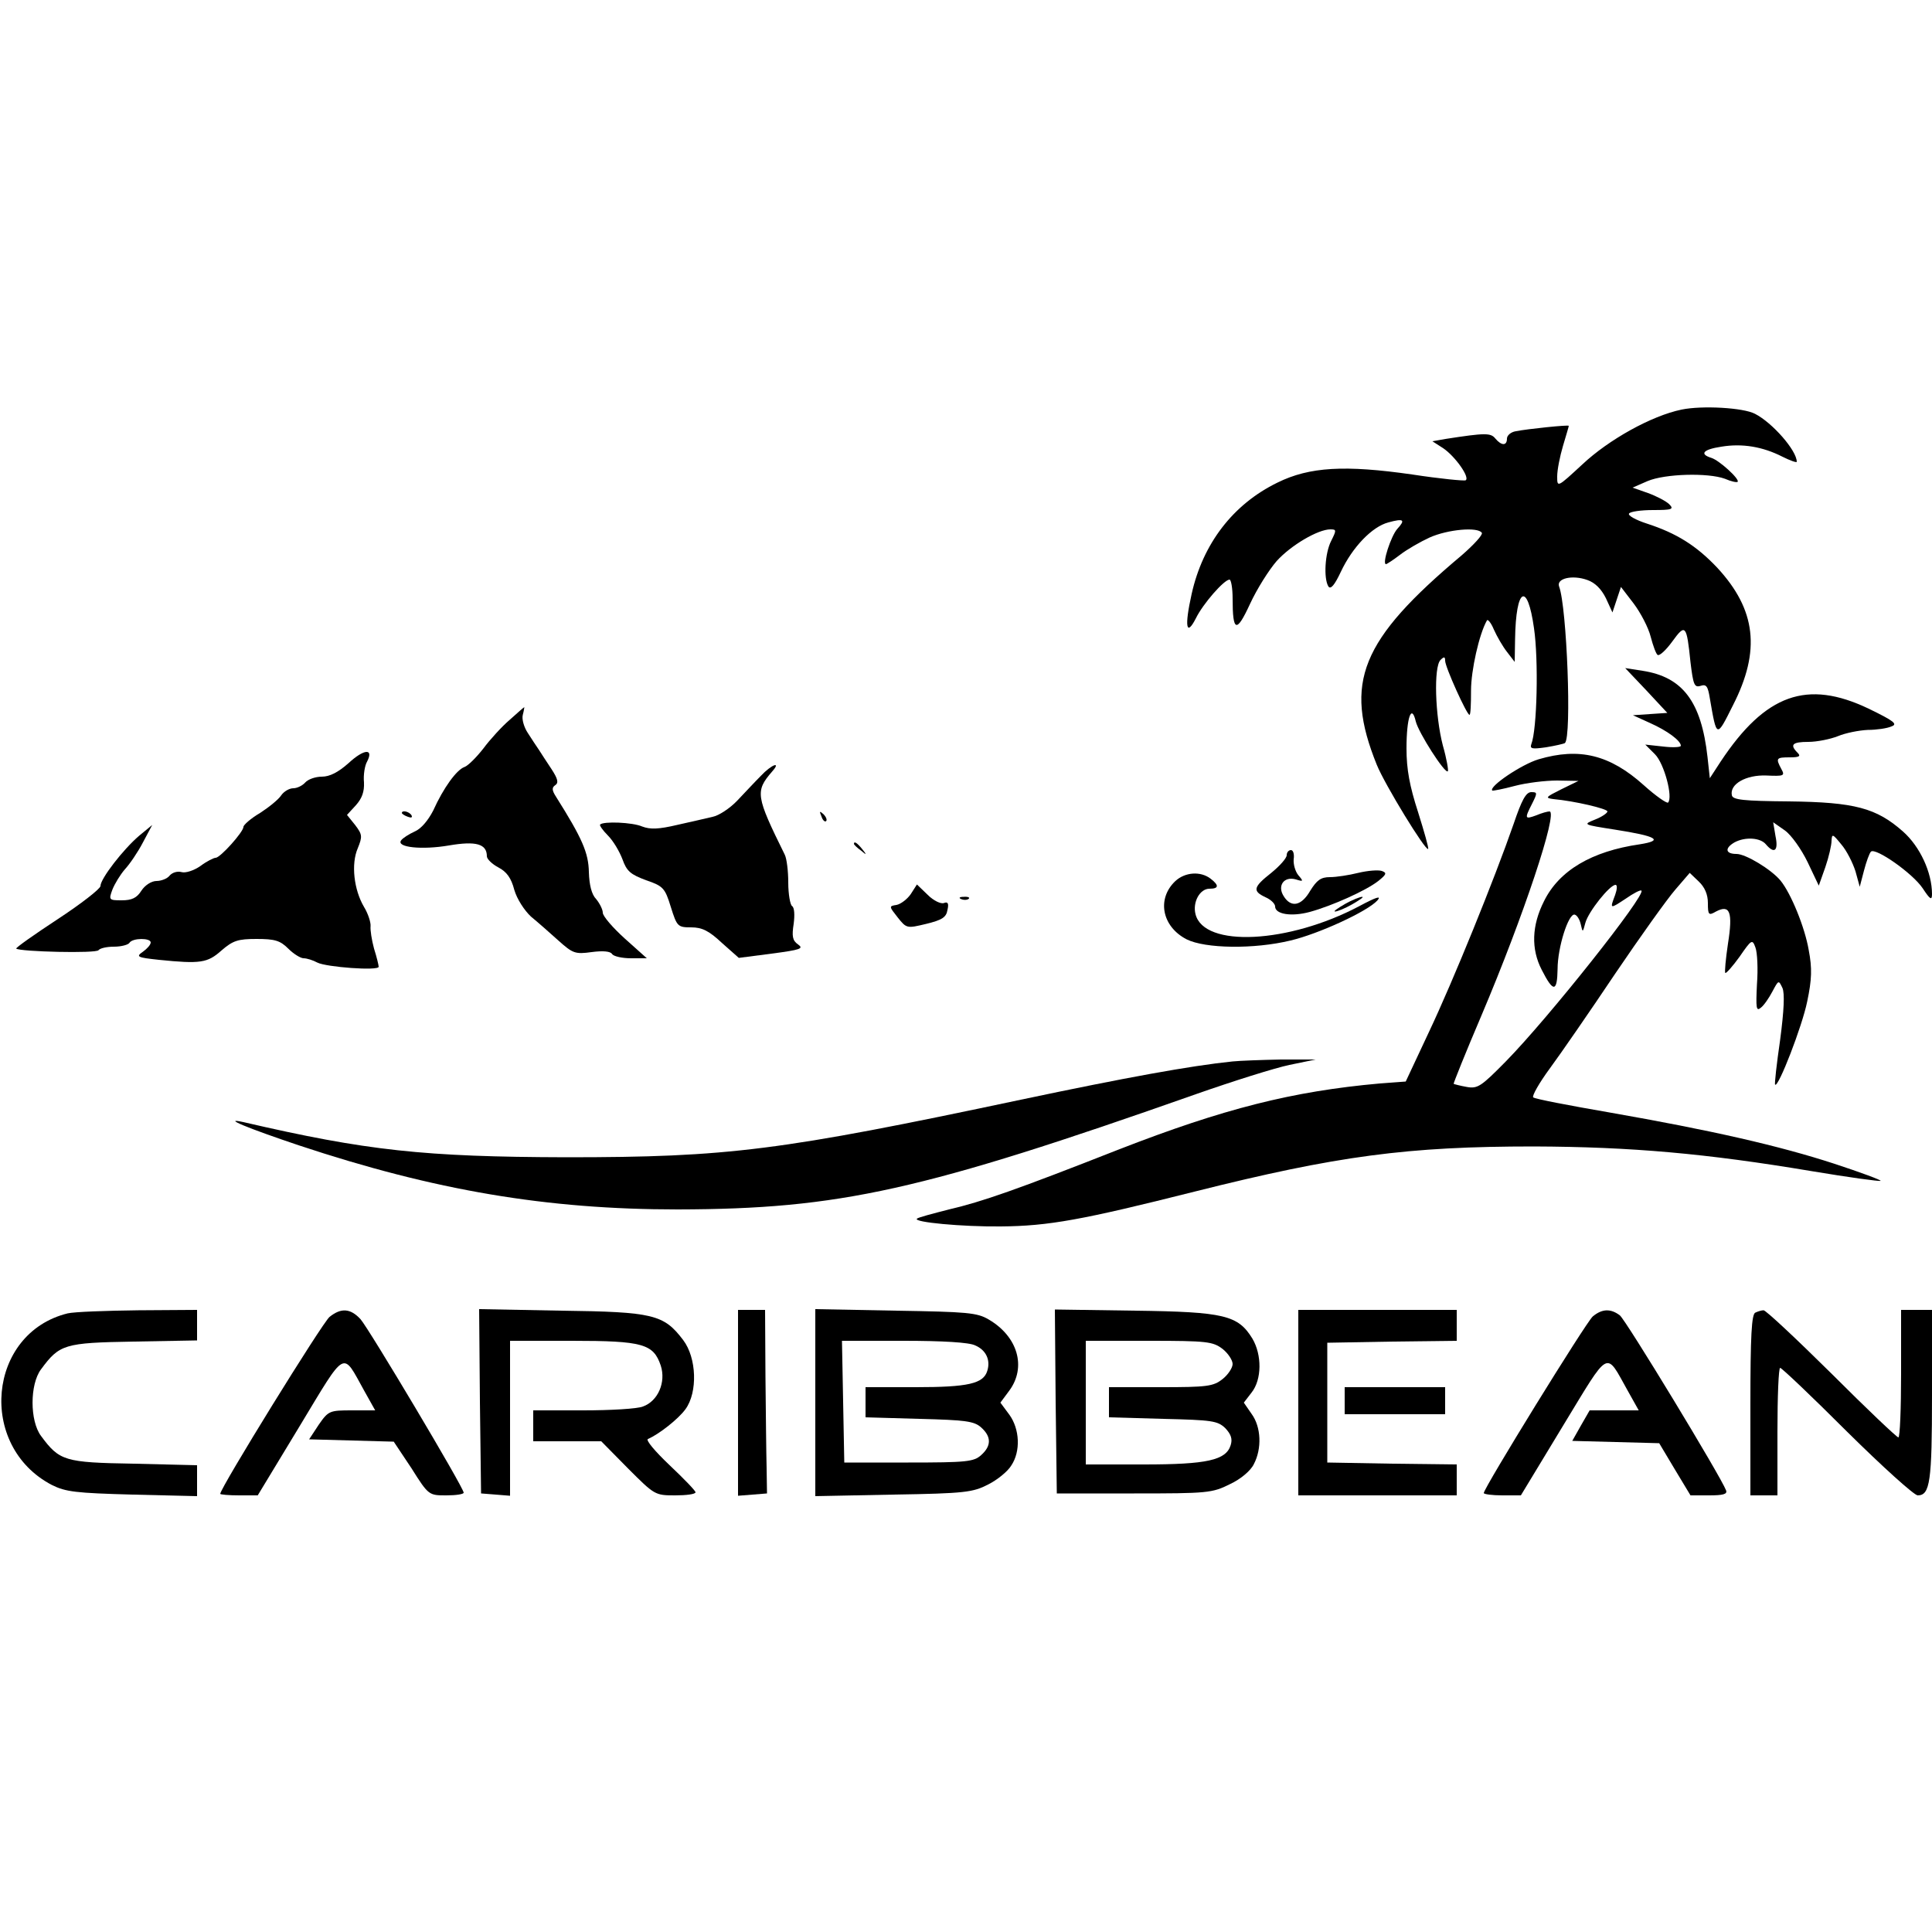 <?xml version="1.0" standalone="no"?>
<!DOCTYPE svg PUBLIC "-//W3C//DTD SVG 20010904//EN"
 "http://www.w3.org/TR/2001/REC-SVG-20010904/DTD/svg10.dtd">
<svg version="1.0" xmlns="http://www.w3.org/2000/svg"
 width="500pt" height="500pt" viewBox="0 0 500 500"
 preserveAspectRatio="xMidYMid meet">
<g transform="translate(0,500) scale(0.1,-0.1)"
fill="#000000" stroke="none">
<path d="M4352 3940 c-78 -16 -189 -78 -257 -142 -65 -60 -65 -60 -65 -31 0
17 7 52 15 79 8 27 15 50 15 52 0 3 -107 -8 -137 -14 -13 -2 -23 -11 -23 -19
0 -19 -14 -19 -30 0 -12 15 -26 15 -129 -1 l-34 -6 28 -18 c31 -21 70 -76 58
-83 -4 -2 -66 4 -138 15 -174 25 -266 20 -349 -21 -115 -56 -193 -158 -222
-288 -19 -85 -14 -112 11 -63 18 37 73 100 87 100 4 0 8 -22 8 -49 0 -87 10
-90 45 -14 18 39 49 88 69 111 37 41 107 82 139 82 16 0 16 -2 2 -30 -16 -31
-20 -97 -7 -118 6 -8 16 4 32 38 30 64 81 117 123 128 40 11 45 7 23 -17 -16
-18 -40 -91 -29 -91 2 0 19 11 36 24 18 14 53 34 77 45 47 21 125 28 135 12 3
-5 -21 -31 -52 -58 -262 -220 -306 -329 -220 -542 21 -52 127 -225 133 -218 2
2 -10 44 -26 95 -22 68 -30 111 -30 165 0 80 13 117 24 70 7 -29 76 -137 83
-129 2 2 -3 32 -13 67 -20 77 -24 203 -6 221 9 9 12 9 12 -2 0 -16 56 -140 63
-140 3 0 4 28 4 63 0 52 21 146 41 181 2 5 11 -6 18 -23 8 -18 23 -44 34 -58
l20 -26 1 59 c2 134 32 150 49 28 12 -82 8 -262 -7 -300 -4 -12 2 -13 38 -8
24 4 46 9 49 11 18 16 5 352 -15 405 -8 21 34 31 73 17 20 -7 36 -23 48 -47
l17 -37 11 33 11 33 33 -43 c18 -24 38 -62 44 -86 6 -23 14 -45 18 -47 5 -3
22 13 38 35 34 47 37 43 47 -54 7 -58 10 -66 26 -61 15 5 19 -1 24 -32 18
-104 17 -104 60 -18 72 141 60 247 -41 356 -54 57 -105 89 -182 114 -28 9 -50
21 -46 26 3 5 31 9 62 9 49 0 55 2 42 15 -8 8 -33 21 -55 29 l-40 14 39 17
c45 19 156 22 200 6 16 -7 30 -10 33 -8 6 7 -48 56 -68 62 -32 10 -21 22 26
29 54 9 107 0 158 -26 20 -10 37 -16 37 -13 0 29 -63 101 -108 124 -30 16
-137 22 -190 11z"/>
<path d="M4261 3213 l54 -58 -45 -3 -44 -3 44 -20 c45 -20 80 -46 80 -59 0 -4
-21 -5 -46 -2 l-46 5 25 -25 c24 -24 47 -111 34 -125 -3 -3 -32 17 -63 45 -88
79 -167 98 -272 67 -44 -13 -130 -71 -120 -81 2 -1 28 4 58 12 30 8 79 14 110
14 l55 -1 -45 -22 c-40 -20 -42 -22 -20 -25 55 -5 140 -25 140 -32 0 -4 -14
-14 -32 -21 -32 -13 -32 -13 51 -26 109 -17 128 -28 65 -38 -125 -18 -209 -68
-248 -147 -32 -63 -34 -124 -6 -178 30 -59 40 -58 41 2 0 56 28 144 44 141 6
-1 13 -12 16 -25 5 -22 5 -22 12 4 8 29 63 98 78 98 5 0 4 -12 -1 -26 -14 -37
-14 -37 27 -10 20 14 39 24 41 21 12 -11 -240 -329 -351 -442 -64 -65 -73 -71
-101 -66 -17 3 -32 7 -34 8 -1 1 31 81 72 177 109 257 199 528 176 528 -5 0
-20 -4 -34 -10 -30 -11 -31 -9 -11 30 14 28 14 30 -2 30 -14 0 -25 -21 -46
-83 -49 -141 -156 -405 -219 -538 l-60 -128 -67 -5 c-225 -20 -404 -65 -676
-171 -262 -103 -353 -135 -439 -155 -43 -11 -81 -21 -83 -24 -10 -9 116 -21
217 -20 124 1 211 17 501 90 370 93 552 117 879 117 251 -1 445 -18 719 -64
96 -16 176 -27 178 -25 2 2 -52 22 -119 44 -144 47 -320 87 -583 133 -104 18
-193 35 -197 39 -4 3 15 37 43 75 28 38 104 148 169 245 65 96 135 194 156
218 l37 43 23 -22 c16 -15 24 -34 24 -56 0 -31 2 -33 21 -22 36 19 44 -1 31
-83 -6 -40 -9 -74 -7 -76 2 -2 19 17 37 42 31 45 33 46 41 24 5 -13 7 -56 4
-95 -3 -62 -2 -71 10 -61 8 6 21 25 30 42 16 30 16 30 26 9 6 -14 4 -58 -6
-134 -9 -62 -15 -115 -13 -116 8 -9 70 151 83 215 12 57 13 86 4 133 -10 59
-46 147 -73 180 -24 29 -90 69 -114 69 -29 0 -31 15 -5 30 28 15 67 12 81 -5
22 -26 33 -17 25 21 l-6 36 30 -21 c17 -12 43 -49 59 -82 l29 -61 17 48 c9 26
16 57 16 68 1 19 3 18 25 -9 14 -16 30 -48 37 -70 l11 -40 11 42 c6 23 14 45
18 49 12 11 108 -56 134 -95 19 -29 24 -32 24 -15 0 56 -31 123 -75 162 -69
61 -125 76 -295 78 -118 1 -146 4 -148 16 -6 29 37 53 89 51 46 -2 49 -1 39
17 -15 28 -13 30 22 30 25 0 29 3 20 12 -21 21 -13 28 28 28 22 0 57 7 77 15
19 8 54 15 77 16 22 0 50 4 61 9 17 6 7 14 -59 46 -159 76 -267 38 -383 -137
l-28 -43 -6 55 c-16 143 -64 207 -168 223 l-45 7 55 -58z"/>
<path d="M1319 3137 c-20 -17 -51 -51 -68 -74 -18 -23 -40 -45 -49 -48 -20 -7
-54 -53 -81 -113 -13 -25 -31 -47 -48 -54 -15 -7 -31 -17 -35 -23 -13 -18 54
-25 124 -13 70 12 98 4 98 -28 0 -7 13 -20 30 -29 21 -11 33 -27 41 -58 7 -24
26 -53 43 -69 17 -14 49 -42 71 -62 37 -33 43 -36 86 -30 30 4 49 2 53 -5 4
-6 26 -11 49 -11 l41 0 -57 51 c-31 28 -57 58 -57 67 0 8 -8 24 -17 35 -12 12
-18 37 -19 70 -1 50 -17 87 -85 195 -11 17 -11 24 -2 30 9 6 7 16 -10 42 -12
18 -27 41 -32 49 -6 9 -19 28 -29 44 -10 15 -16 36 -13 47 3 11 4 20 4 20 -1
0 -18 -15 -38 -33z"/>
<path d="M902 3025 c-27 -24 -49 -35 -69 -35 -17 0 -36 -7 -43 -15 -7 -8 -21
-15 -31 -15 -10 0 -24 -8 -31 -18 -7 -11 -32 -31 -55 -46 -24 -14 -43 -31 -43
-36 0 -13 -60 -80 -72 -80 -5 0 -23 -9 -39 -21 -17 -12 -39 -19 -49 -16 -11 3
-24 -1 -31 -9 -6 -8 -22 -14 -34 -14 -13 0 -30 -11 -39 -25 -12 -19 -25 -25
-51 -25 -33 0 -34 1 -24 28 6 15 20 38 32 52 13 14 34 45 47 70 l24 45 -34
-28 c-41 -35 -100 -111 -100 -130 0 -7 -50 -46 -111 -86 -61 -40 -109 -74
-107 -76 9 -8 208 -13 213 -4 4 5 21 9 40 9 19 0 37 5 40 10 8 13 55 13 55 1
0 -6 -9 -16 -20 -24 -19 -13 -15 -15 41 -21 108 -11 126 -8 162 24 30 26 43
30 91 30 47 0 61 -4 82 -25 14 -14 32 -25 40 -25 8 0 24 -5 35 -11 23 -12 159
-22 159 -11 0 4 -5 25 -12 47 -6 22 -10 48 -9 58 1 9 -6 32 -17 50 -26 44 -34
111 -16 152 12 30 12 35 -7 60 l-21 26 23 25 c16 18 22 35 21 59 -2 19 2 44 8
54 18 35 -8 33 -48 -4z"/>
<path d="M1969 2992 c-15 -15 -42 -44 -61 -64 -19 -20 -48 -39 -64 -42 -16 -4
-57 -13 -92 -21 -47 -11 -69 -12 -90 -4 -25 11 -101 14 -109 5 -2 -2 7 -15 20
-28 14 -14 30 -41 38 -62 11 -31 21 -39 61 -54 44 -15 49 -20 64 -69 16 -51
18 -53 53 -53 28 0 46 -9 79 -40 l44 -39 85 11 c75 10 84 13 68 24 -14 10 -16
21 -11 53 3 23 2 42 -4 46 -5 3 -10 31 -10 61 0 30 -4 62 -9 72 -75 152 -77
164 -33 215 25 28 -1 19 -29 -11z"/>
<path d="M1040 2896 c0 -2 7 -7 16 -10 8 -3 12 -2 9 4 -6 10 -25 14 -25 6z"/>
<path d="M2126 2887 c3 -10 9 -15 12 -12 3 3 0 11 -7 18 -10 9 -11 8 -5 -6z"/>
<path d="M2210 2816 c0 -2 8 -10 18 -17 15 -13 16 -12 3 4 -13 16 -21 21 -21
13z"/>
<path d="M3330 2787 c0 -8 -18 -28 -40 -46 -47 -37 -49 -47 -15 -63 14 -6 25
-17 25 -24 0 -20 42 -27 90 -14 58 16 145 55 177 80 21 17 23 21 9 26 -9 3
-36 1 -61 -5 -24 -6 -57 -11 -73 -11 -24 0 -34 -8 -51 -35 -23 -40 -50 -45
-69 -14 -17 27 1 52 32 43 19 -6 20 -5 6 11 -8 10 -13 28 -12 41 2 13 -1 24
-7 24 -6 0 -11 -6 -11 -13z"/>
<path d="M3042 2720 c-49 -46 -35 -118 29 -151 48 -24 174 -26 269 -3 72 17
199 75 225 104 11 13 -4 8 -47 -15 -183 -97 -402 -108 -424 -21 -8 31 11 66
36 66 25 0 25 9 3 26 -26 20 -66 17 -91 -6z"/>
<path d="M2357 2686 c-9 -13 -26 -26 -37 -28 -20 -3 -19 -4 3 -32 23 -29 24
-29 74 -17 41 10 52 17 55 36 4 17 1 22 -9 18 -8 -3 -27 6 -42 21 l-28 27 -16
-25z"/>
<path d="M2488 2673 c7 -3 16 -2 19 1 4 3 -2 6 -13 5 -11 0 -14 -3 -6 -6z"/>
<path d="M3480 2660 c-19 -11 -30 -19 -25 -19 6 0 26 8 45 19 19 11 31 19 25
19 -5 0 -26 -8 -45 -19z"/>
<path d="M3190 2253 c-108 -11 -278 -42 -548 -99 -623 -132 -756 -149 -1177
-149 -367 1 -516 17 -835 91 -59 13 12 -16 143 -60 352 -117 642 -166 981
-166 419 1 631 48 1343 299 94 33 202 67 240 75 l68 14 -90 0 c-49 -1 -106 -3
-125 -5z"/>
<path d="M175 1601 c-207 -51 -234 -343 -41 -444 36 -18 62 -21 209 -25 l167
-4 0 40 0 40 -164 4 c-179 3 -192 7 -240 72 -29 39 -29 133 0 172 48 65 60 69
240 72 l164 3 0 40 0 39 -152 -1 c-84 -1 -166 -4 -183 -8z"/>
<path d="M853 1592 c-18 -14 -283 -443 -283 -458 0 -2 22 -4 49 -4 l48 0 109
180 c122 202 109 194 167 90 l28 -50 -60 0 c-58 0 -61 -1 -86 -37 l-25 -38
110 -3 109 -3 46 -69 c44 -70 45 -70 90 -70 25 0 45 3 45 7 0 13 -245 424
-267 449 -26 28 -50 30 -80 6z"/>
<path d="M1242 1373 l3 -238 38 -3 37 -3 0 200 0 201 160 0 c184 0 211 -8 230
-64 14 -43 -7 -92 -46 -106 -14 -6 -84 -10 -155 -10 l-129 0 0 -40 0 -40 88 0
88 0 69 -70 c69 -69 70 -70 122 -70 29 0 53 3 53 8 0 4 -30 35 -67 70 -39 37
-63 66 -56 68 28 12 78 51 97 77 32 44 29 133 -6 179 -50 66 -77 73 -316 76
l-212 4 2 -239z"/>
<path d="M1910 1369 l0 -240 38 3 37 3 -1 65 c-1 36 -2 143 -3 238 l-1 172
-35 0 -35 0 0 -241z"/>
<path d="M2110 1370 l0 -242 203 4 c185 3 205 6 244 26 24 12 51 34 60 49 25
37 22 95 -5 132 l-23 31 23 31 c45 61 22 140 -53 184 -30 18 -56 20 -241 23
l-208 4 0 -242z m414 148 c28 -12 40 -38 31 -66 -10 -33 -50 -42 -185 -42
l-130 0 0 -39 0 -39 139 -4 c120 -3 142 -6 160 -22 27 -24 27 -48 0 -72 -19
-17 -38 -19 -188 -19 l-166 0 -3 158 -3 157 160 0 c100 0 170 -4 185 -12z"/>
<path d="M2732 1373 l3 -238 200 0 c190 0 202 1 248 24 28 13 54 35 62 52 21
40 19 96 -6 130 l-20 29 20 26 c27 34 27 98 2 140 -37 60 -72 69 -304 72
l-207 3 2 -238z m432 136 c14 -11 26 -29 26 -39 0 -10 -12 -28 -26 -39 -24
-19 -40 -21 -160 -21 l-134 0 0 -39 0 -39 140 -4 c127 -3 141 -5 161 -24 15
-16 19 -28 14 -44 -12 -39 -61 -50 -225 -50 l-150 0 0 160 0 160 164 0 c150 0
165 -2 190 -21z"/>
<path d="M3360 1370 l0 -240 205 0 205 0 0 40 0 40 -167 2 -168 3 0 155 0 155
168 3 167 2 0 40 0 40 -205 0 -205 0 0 -240z"/>
<path d="M4122 1593 c-18 -16 -282 -444 -282 -457 0 -3 22 -6 48 -6 l48 0 109
180 c123 202 109 195 168 90 l28 -50 -64 0 -63 0 -23 -40 -22 -39 112 -3 113
-3 40 -67 41 -68 48 0 c36 0 48 3 44 13 -13 35 -260 442 -275 453 -24 18 -46
17 -70 -3z"/>
<path d="M4543 1603 c-10 -3 -13 -61 -13 -239 l0 -234 35 0 35 0 0 165 c0 91
3 165 7 165 4 0 82 -74 173 -165 92 -91 174 -165 183 -165 32 0 37 36 37 259
l0 221 -40 0 -40 0 0 -165 c0 -91 -3 -165 -7 -165 -4 0 -82 74 -173 165 -92
91 -171 165 -176 164 -5 0 -15 -3 -21 -6z"/>
<path d="M3480 1375 l0 -35 130 0 130 0 0 35 0 35 -130 0 -130 0 0 -35z"/>
</g>
</svg>
